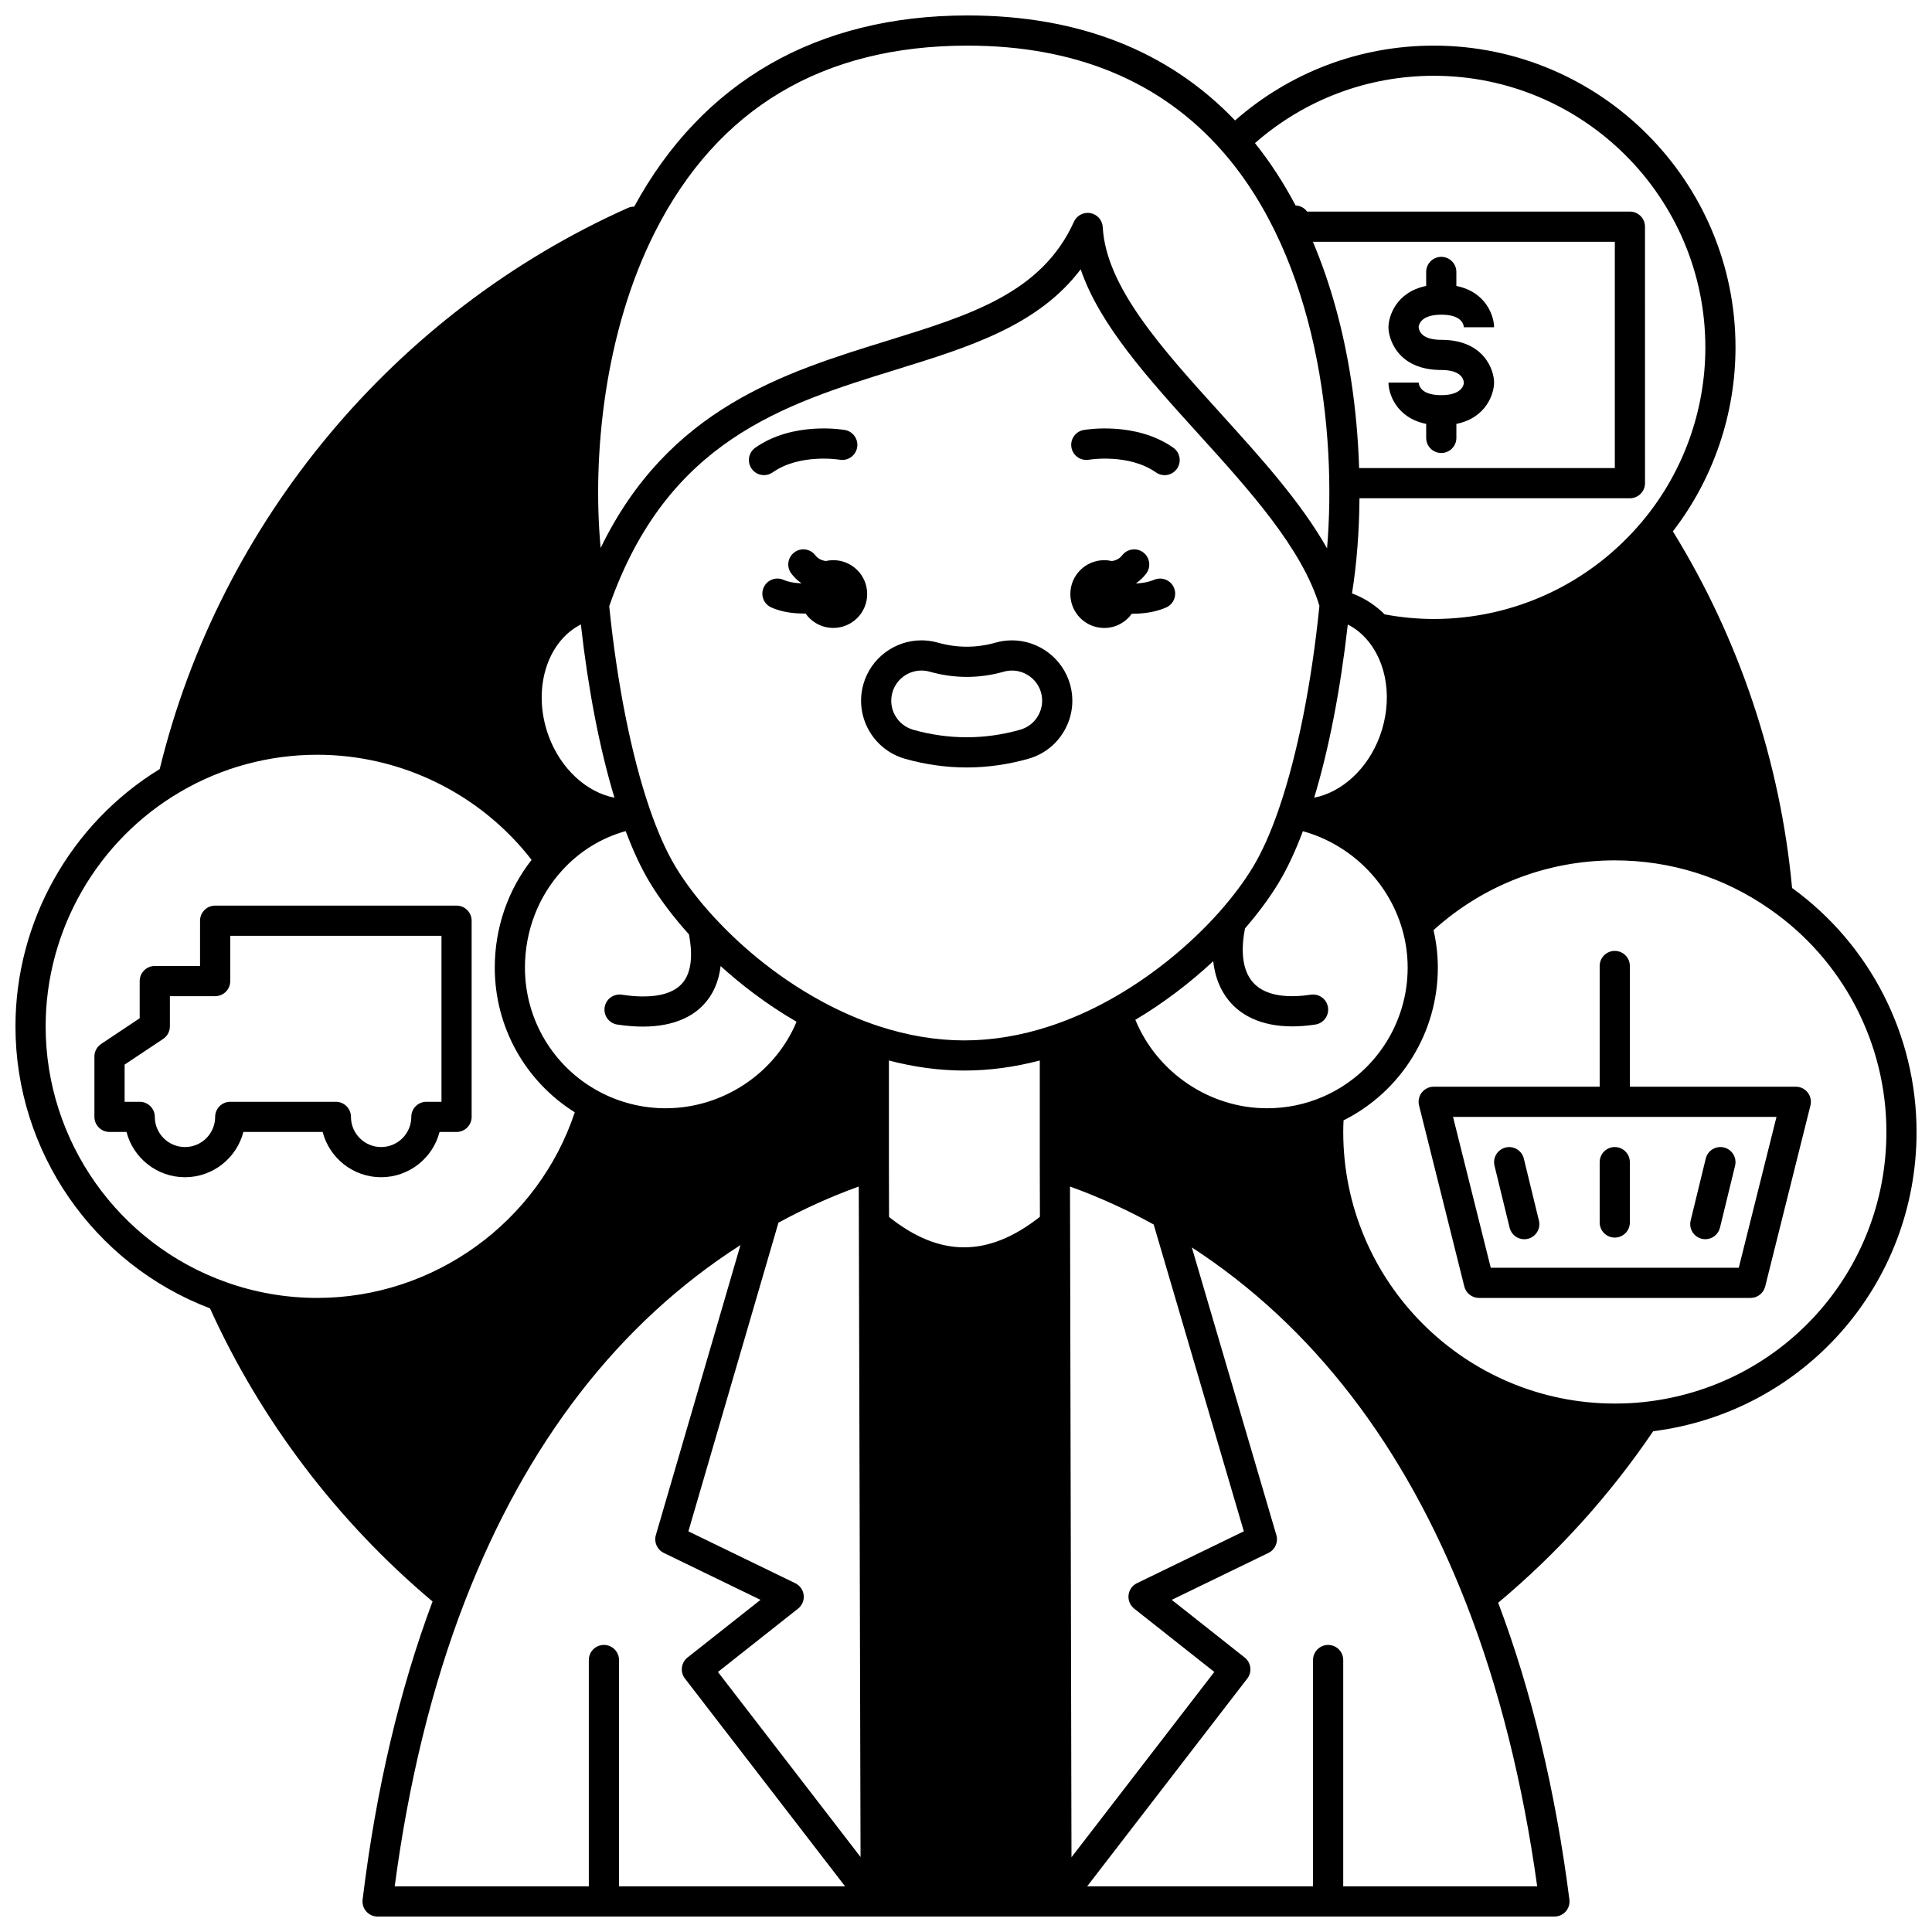 <?xml version="1.0" encoding="UTF-8"?>
<!-- Uploaded to: ICON Repo, www.svgrepo.com, Generator: ICON Repo Mixer Tools -->
<svg width="800px" height="800px" version="1.1" viewBox="144 144 512 512" xmlns="http://www.w3.org/2000/svg">
 <defs>
  <clipPath id="a">
   <path d="m148.09 148.09h503.81v503.81h-503.81z"/>
  </clipPath>
 </defs>
 <path d="m364.83 292.45c-0.691 0-1.359 0.086-2.004 0.23-0.68-0.105-1.398-0.328-2.023-0.797-0.262-0.188-0.496-0.426-0.723-0.723-1.34-1.758-3.848-2.098-5.606-0.754-1.758 1.34-2.094 3.848-0.754 5.606 0.691 0.91 1.492 1.695 2.328 2.301 0.098 0.074 0.195 0.125 0.293 0.195-0.008 0.023-0.016 0.043-0.023 0.066-0.078-0.004-0.148 0-0.227-0.004-1.758-0.074-3.285-0.387-4.43-0.895-2.016-0.902-4.383 0-5.281 2.019-0.902 2.016 0.004 4.383 2.019 5.281 2.082 0.934 4.555 1.465 7.305 1.582 0.496 0.027 1 0.039 1.504 0.039 0.094 0 0.188-0.008 0.281-0.008 1.625 2.309 4.305 3.82 7.336 3.82 4.969 0 8.988-4.019 8.988-8.988 0.004-4.953-4.016-8.973-8.984-8.973z"/>
 <path d="m449.86 297.65c-1.25 0.535-2.82 0.867-4.562 0.965-0.047 0.004-0.09 0-0.137 0.004-0.012-0.035-0.023-0.066-0.035-0.102 0.082-0.059 0.164-0.105 0.246-0.164 0.883-0.645 1.684-1.43 2.375-2.336 1.34-1.754 1-4.266-0.754-5.606-1.758-1.34-4.266-1-5.606 0.754-0.227 0.297-0.461 0.531-0.766 0.754-0.602 0.449-1.301 0.664-1.969 0.77-0.652-0.148-1.328-0.234-2.023-0.234-4.957 0-8.977 4.019-8.977 8.977 0 4.969 4.019 8.988 8.977 8.988 3.019 0 5.684-1.492 7.309-3.769 0.059 0 0.117 0.004 0.176 0.004 0.547 0 1.094-0.016 1.637-0.051 2.684-0.145 5.125-0.684 7.258-1.598 2.027-0.871 2.969-3.223 2.102-5.25-0.871-2.031-3.223-2.973-5.25-2.106z"/>
 <path d="m348.76 269.19c7.199-5.066 17.582-3.391 17.766-3.359 2.168 0.379 4.238-1.074 4.625-3.246 0.383-2.176-1.07-4.25-3.242-4.633-0.559-0.098-13.766-2.328-23.746 4.695-1.805 1.27-2.238 3.766-0.969 5.57 0.777 1.105 2.016 1.699 3.273 1.699 0.789 0 1.594-0.234 2.293-0.727z"/>
 <path d="m454.94 262.65c-9.98-7.023-23.199-4.797-23.758-4.695-2.172 0.383-3.617 2.449-3.238 4.621 0.375 2.172 2.445 3.617 4.617 3.258 0.105-0.02 10.551-1.727 17.777 3.359 0.699 0.492 1.504 0.73 2.297 0.73 1.258 0 2.496-0.59 3.273-1.699 1.27-1.809 0.836-4.301-0.969-5.574z"/>
 <path d="m229.51 443.98c1.781 6.891 8.051 11.996 15.488 11.996s13.707-5.106 15.488-11.996h4.504c2.207 0 4-1.789 4-4v-51.98c0-2.207-1.789-4-4-4h-63.977c-2.207 0-4 1.789-4 4v11.996h-11.996c-2.207 0-4 1.789-4 4v9.855l-10.215 6.809c-1.113 0.742-1.781 1.988-1.781 3.328v15.992c0 2.207 1.789 4 4 4h4.504c1.781 6.891 8.051 11.996 15.488 11.996s13.707-5.106 15.488-11.996zm-28.492-3.996c0 4.41-3.586 7.996-7.996 7.996-4.41 0-7.996-3.586-7.996-7.996 0-2.207-1.789-4-4-4h-4v-9.855l10.215-6.809c1.113-0.742 1.781-1.988 1.781-3.328v-7.996h11.996c2.207 0 4-1.789 4-4v-11.996h55.98v43.984h-4c-2.207 0-4 1.789-4 4 0 4.41-3.586 7.996-7.996 7.996s-7.996-3.586-7.996-7.996c0-2.207-1.789-4-4-4h-27.988c-2.211 0-4 1.789-4 4z"/>
 <path d="m529.95 219.78v-3.715c0-2.207-1.789-4-4-4-2.207 0-4 1.789-4 4v3.711c-8.082 1.645-9.996 8.203-9.996 10.953 0 3.148 2.516 11.324 13.996 11.324 5.144 0 5.914 2.32 5.996 3.379-0.023 0.438-0.398 3.289-5.996 3.289-5.234 0-5.938-2.406-6-3.441l0.004 0.105h-7.996c0 2.746 1.914 9.305 9.996 10.953v3.711c0 2.207 1.789 4 4 4 2.207 0 4-1.789 4-4v-3.711c8.082-1.645 9.996-8.203 9.996-10.953 0-3.148-2.516-11.324-13.996-11.324-5.144 0-5.914-2.32-5.996-3.379 0.023-0.438 0.398-3.289 5.996-3.289 5.234 0 5.938 2.406 6 3.441l-0.004-0.102h7.996c0-2.75-1.914-9.309-9.996-10.953z"/>
 <path d="m575.93 400c0-2.207-1.789-4-4-4-2.207 0-4 1.789-4 4v31.988h-43.984c-1.23 0-2.394 0.566-3.152 1.539-0.758 0.969-1.027 2.234-0.73 3.43l11.996 47.98c0.445 1.781 2.043 3.027 3.879 3.027h71.973c1.836 0 3.434-1.25 3.879-3.027l11.996-47.98c0.301-1.195 0.031-2.461-0.73-3.43-0.75-0.973-1.914-1.539-3.144-1.539h-43.984zm28.863 79.969h-65.73l-9.996-39.984h85.723z"/>
 <path d="m567.93 451.98v15.992c0 2.207 1.789 4 4 4 2.207 0 4-1.789 4-4v-15.992c0-2.207-1.789-4-4-4-2.207 0-4 1.789-4 4z"/>
 <path d="m594.98 472.29c0.316 0.078 0.637 0.113 0.949 0.113 1.801 0 3.438-1.227 3.883-3.055l4-16.422c0.523-2.144-0.793-4.309-2.938-4.832s-4.309 0.793-4.832 2.938l-4 16.422c-0.527 2.148 0.789 4.312 2.938 4.836z"/>
 <path d="m547.83 451.04c-0.523-2.144-2.68-3.461-4.832-2.938-2.144 0.523-3.461 2.688-2.938 4.832l4 16.422c0.445 1.828 2.082 3.055 3.883 3.055 0.312 0 0.629-0.035 0.949-0.113 2.144-0.523 3.461-2.688 2.938-4.832z"/>
 <g clip-path="url(#a)">
  <path d="m582.11 523.29c39.922-5.066 69.797-38.82 69.797-79.309 0-25.645-12.305-49.676-32.988-64.66-3.117-33.469-14.012-66.039-31.59-94.504 10.715-13.883 16.598-31.082 16.598-48.758 0-44.094-35.875-79.969-79.969-79.969-19.5 0-38.066 7.023-52.652 19.832-17.641-18.465-41.473-27.828-70.914-27.828-39.82 0-70.285 17.504-88.324 50.668-0.559-0.004-1.121 0.098-1.664 0.34-61.836 27.641-108.1 83.152-124.08 148.71-23.617 14.469-38.227 40.43-38.227 68.184 0 33.172 20.652 62.98 51.555 74.734 13.477 29.75 33.805 56.516 58.977 77.676-8.77 23.449-15.008 50.008-18.535 79.02-0.141 1.137 0.219 2.277 0.977 3.133 0.758 0.859 1.848 1.348 2.992 1.348h311.88c1.148 0 2.242-0.492 3-1.355 0.758-0.863 1.109-2.008 0.965-3.148-3.688-28.84-10.043-55.277-18.875-78.66 15.738-13.168 29.539-28.438 41.074-45.449zm-137.54 47.012 21.234 16.781-37.852 49.113-0.391-177.75c7.555 2.723 14.988 6.09 22.176 10.062l23.891 81.309-28.324 13.746c-1.238 0.602-2.082 1.797-2.231 3.164-0.148 1.371 0.414 2.719 1.496 3.57zm-87.582-3.566c-0.148-1.367-0.992-2.562-2.231-3.164l-28.328-13.75 23.867-81.801c6.934-3.769 14.066-6.977 21.285-9.574l0.473 177.68-37.793-49.039 21.23-16.781c1.082-0.859 1.645-2.207 1.496-3.574zm147.19-298.69c-0.25-7.93-0.969-15.91-2.156-23.555-2.055-13.238-5.465-25.477-10.098-36.422h80.02v59.977zm-84.625 184.82v0.008l0.031 13.598c-13.703 10.766-26.48 10.781-39.98 0.035l-0.035-13.652v-27.812c6.719 1.758 13.422 2.664 19.992 2.664 6.57 0 13.273-0.902 19.992-2.664zm75.066-18.23c-4.684 2.035-9.68 3.066-14.84 3.066-15.254 0-29.172-9.492-34.898-23.438 7.254-4.316 14.309-9.633 20.637-15.527 0.602 5.422 2.742 8.996 4.856 11.254 2.723 2.91 7.606 6.012 16.062 6.012 1.867 0 3.91-0.152 6.141-0.488 2.184-0.332 3.688-2.367 3.356-4.555-0.332-2.184-2.363-3.676-4.555-3.356-4.906 0.746-11.52 0.812-15.164-3.078-3.434-3.668-3.207-9.719-2.281-14.48 3.586-4.141 6.625-8.262 9.027-12.266 2.219-3.695 4.336-8.23 6.32-13.504 12.531 3.469 22.68 13.359 26.324 25.988 0.957 3.316 1.441 6.734 1.441 10.168 0 14.852-8.805 28.277-22.426 34.203zm11.352-121.44c5.707 6.305 7.16 16.469 3.699 25.883-3.191 8.672-10.055 14.883-17.402 16.316 3.914-12.93 6.957-28.594 8.91-45.891 1.777 0.906 3.391 2.133 4.793 3.691zm-22.91 44.734c-0.105 0.234-0.191 0.484-0.25 0.742-2.106 6.047-4.363 11.094-6.711 15-2.312 3.852-5.297 7.856-8.867 11.898-0.008 0.008-0.016 0.016-0.023 0.027-0.012 0.012-0.02 0.023-0.031 0.035-8.16 9.18-18.5 17.469-29.129 23.348-0.004 0.004-0.008 0.004-0.012 0.008-5.176 2.867-10.473 5.199-15.742 6.934-7.66 2.519-15.309 3.797-22.742 3.797-7.43 0-15.082-1.277-22.742-3.797-4.949-1.629-9.961-3.805-14.902-6.477-13.246-7.152-22.914-16.125-28.688-22.391-4.09-4.438-7.617-9.062-10.211-13.375-2.422-4.031-4.723-9.199-6.84-15.363-0.004-0.004-0.004-0.008-0.004-0.016-0.004-0.008-0.008-0.02-0.012-0.027-4.816-14.008-8.609-33.023-10.703-53.625 15.328-43.902 46.211-53.473 76.09-62.715 19.242-5.949 37.582-11.625 48.852-26.566 5.004 14.719 17.852 28.898 31.305 43.746 13.453 14.848 27.336 30.191 31.965 45.445-2.066 20.441-5.824 39.348-10.602 53.371zm-193.66-18.859c-4.438-12.07-0.602-24.938 8.531-29.582 1.953 17.324 4.992 32.996 8.906 45.91-7.367-1.418-14.242-7.641-17.438-16.328zm3.535 35.633c4.613-5.082 10.398-8.652 16.879-10.453 1.969 5.25 4.094 9.801 6.34 13.535 2.699 4.492 6.297 9.254 10.426 13.832 0.852 4.406 1.074 9.926-1.945 13.156-3.543 3.789-10.574 3.633-15.848 2.832-2.195-0.324-4.223 1.172-4.555 3.356-0.332 2.184 1.172 4.223 3.356 4.555 2.484 0.375 4.734 0.543 6.773 0.543 8.629 0 13.469-2.996 16.113-5.824 2.516-2.691 4.016-6.109 4.496-10.219 5.305 4.809 12.027 10.059 20.121 14.758-5.668 13.645-19.5 22.926-34.711 22.926-6.082 0-12.105-1.496-17.43-4.324-12.234-6.477-19.836-19.098-19.836-32.941 0.004-9.629 3.488-18.77 9.82-25.73zm350.98 69.277c0 37.012-27.73 67.789-64.523 71.598-2.356 0.254-4.793 0.375-7.449 0.375-39.688 0-71.973-32.285-71.973-71.973 0-1.039 0.031-2.055 0.082-3.07 15.258-7.652 24.988-23.273 24.988-40.473 0-3.344-0.395-6.676-1.141-9.941 13.168-11.93 30.133-18.488 48.043-18.488 14.727 0 28.871 4.426 40.914 12.809 19.449 13.41 31.059 35.527 31.059 59.164zm-47.98-207.92c0 16.781-5.875 33.082-16.551 45.906-13.766 16.566-33.965 26.07-55.422 26.07-4.379 0-8.754-0.426-13.031-1.227-2.367-2.356-5.102-4.156-8.141-5.363-0.16-0.066-0.332-0.121-0.496-0.184 1.25-7.781 1.91-16.375 1.98-25.215h71.668c2.207 0 4-1.789 4-4l-0.004-67.973c0-2.207-1.789-4-4-4h-85.551c-0.109-0.145-0.215-0.293-0.352-0.43l-0.039-0.039c-0.738-0.738-1.688-1.109-2.648-1.148-3.184-6.016-6.777-11.551-10.77-16.527 13.129-11.52 29.836-17.844 47.383-17.844 39.684 0 71.973 32.289 71.973 71.973zm-195.54-79.969c28.582 0 51.336 9.449 67.637 28.086 25.094 28.656 30.266 74.113 27.648 105.15-6.918-12.27-17.617-24.074-28.051-35.594-15.707-17.336-30.539-33.711-31.391-49.539-0.098-1.84-1.445-3.375-3.254-3.715-0.246-0.047-0.492-0.066-0.738-0.066-1.547 0-2.984 0.902-3.644 2.352-8.523 18.867-27.477 24.73-49.418 31.516-27.387 8.473-58.062 17.957-76.008 54.93-2.289-24.59 1.07-57.395 14.398-83.734 16.586-32.77 44.453-49.387 82.82-49.387zm-244.3 259.9c0-25.488 13.688-49.309 35.73-62.168 10.926-6.414 23.457-9.805 36.242-9.805 22.25 0 43.258 10.363 56.812 27.855-6.309 8.051-9.762 18.066-9.762 28.562 0 15.695 8.047 30.094 21.203 38.336-9.676 29.117-37.305 49.191-68.254 49.191-8.262 0-16.379-1.402-24.129-4.168-28.617-10.184-47.844-37.434-47.844-67.805zm111 152.61c0.008-0.016 0.012-0.031 0.02-0.051 0.012-0.027 0.023-0.059 0.035-0.086 16.289-42.133 40.848-73.867 73.078-94.504l-22.422 76.855c-0.547 1.871 0.336 3.867 2.094 4.719l25.637 12.441-19.332 15.281c-1.719 1.355-2.023 3.844-0.688 5.578l42.438 55.066h-59.914v-59.977c0-2.207-1.789-4-4-4-2.207 0-4 1.789-4 4v59.977h-51.441c3.676-27.707 9.891-53.02 18.496-75.301zm232.87 75.301v-59.977c0-2.207-1.789-4-4-4-2.207 0-4 1.789-4 4v59.977h-59.863l24.926-32.344c0.051-0.07 0.109-0.133 0.156-0.203l17.355-22.52c1.336-1.734 1.031-4.219-0.688-5.578l-19.332-15.281 25.637-12.441c1.758-0.855 2.641-2.852 2.09-4.727l-22.402-76.23c31.91 20.73 56.344 52.406 72.695 94.324 0.02 0.047 0.035 0.098 0.055 0.145 8.648 22.195 14.957 47.355 18.777 74.855z"/>
 </g>
 <path d="m412.18 313.7c-1.496 0-2.977 0.207-4.371 0.613-5.016 1.422-10.133 1.438-15.266-0.008-1.402-0.398-2.867-0.605-4.356-0.605-7.144 0-13.473 4.797-15.391 11.656-2.394 8.469 2.551 17.316 11.039 19.73 5.414 1.527 10.918 2.301 16.348 2.301 5.445 0 10.949-0.777 16.352-2.309 4.106-1.16 7.519-3.856 9.602-7.586 2.086-3.731 2.594-8.047 1.434-12.16-1.945-6.848-8.277-11.633-15.391-11.633zm6.977 19.891c-1.043 1.867-2.746 3.211-4.801 3.793-9.379 2.66-18.93 2.664-28.344 0.012-4.242-1.207-6.723-5.629-5.519-9.871 0.957-3.43 4.125-5.824 7.695-5.824 0.746 0 1.473 0.102 2.176 0.301 6.574 1.852 13.18 1.84 19.652 0.004 0.691-0.199 1.422-0.301 2.168-0.301 3.559 0 6.727 2.394 7.699 5.816 0.574 2.047 0.316 4.203-0.727 6.07z"/>
</svg>